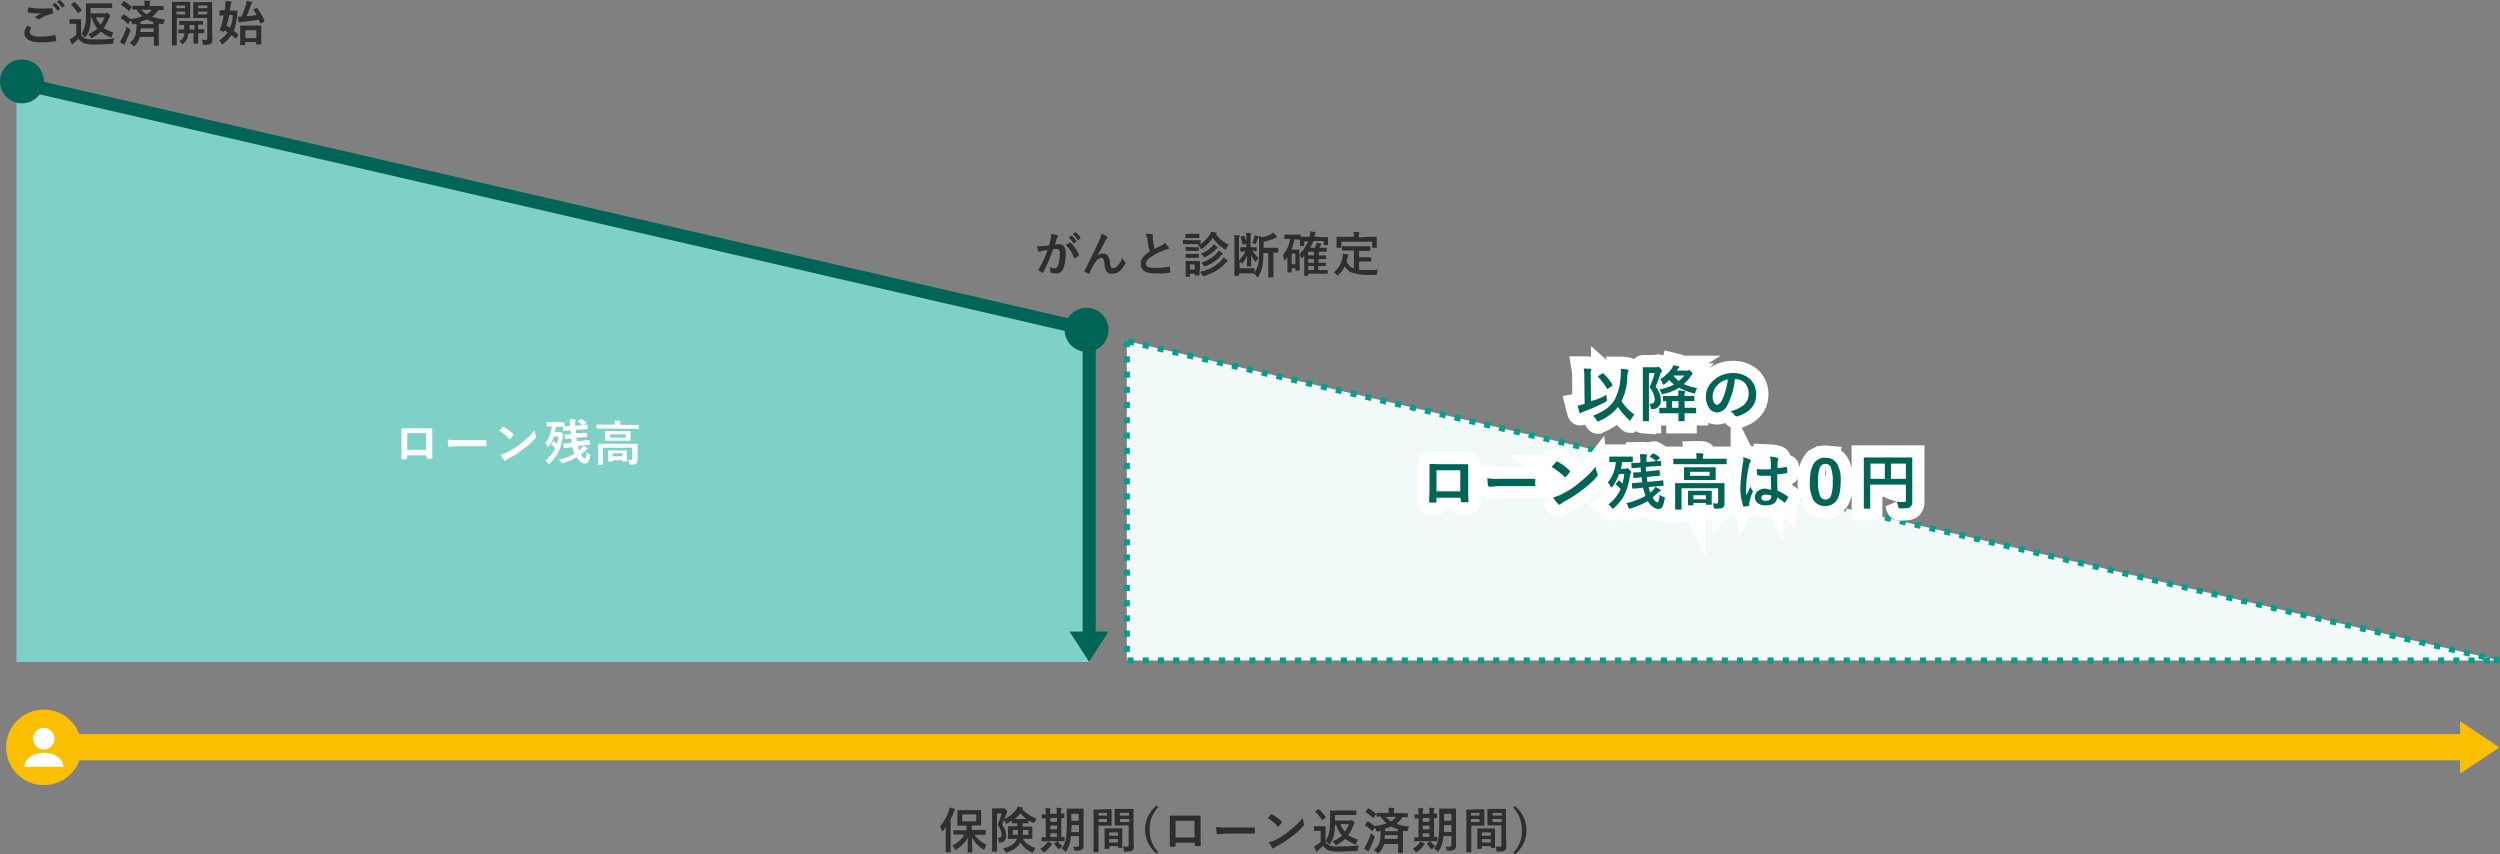 <svg xmlns="http://www.w3.org/2000/svg" width="820.227" height="280.3" viewBox="0 0 820.227 280.3">
  <rect x="0" y="0" width="820.227" height="280.3" fill="#808080" stroke="none"/>
  <g id="img_tab02_01" transform="translate(0 -0.1)">
    <path id="パス_1577" d="M369.7,112V216.8H820Z" fill="#f2faf9" stroke="#00a08e" stroke-width="2" stroke-dasharray="2 3"/>
    <path id="パス_1843_1_" d="M522.6,136.5a20.152,20.152,0,0,0,4.6-2.4,11.167,11.167,0,0,0,2.5-2.8,17.392,17.392,0,0,0,2-7.4c0-.5.1-1,.1-1.4a6.6,6.6,0,0,0-.1-1.4,9.079,9.079,0,0,1,2.3.3.265.265,0,0,1,.3.3c0,.2-.1.3-.2.5a11.022,11.022,0,0,0-.2,1.8,18.608,18.608,0,0,1-1.9,7.7,15.972,15.972,0,0,0,4.2,4.4,15.252,15.252,0,0,0-1.1,1.6.692.692,0,0,1-.3.4c-.1,0-.2-.1-.4-.3a29.447,29.447,0,0,1-3.6-4.2,10.7,10.7,0,0,1-2.6,2.6,17.523,17.523,0,0,1-3.5,2c-.2.1-.3.1-.5.2-.1,0-.2-.2-.4-.5A5.79,5.79,0,0,0,522.6,136.5Zm4.5-6.9v.6a2.769,2.769,0,0,0,.1.9v.4c0,.1,0,.2-.1.2-.1.1-.3.2-.4.3a59.706,59.706,0,0,1-7.3,3.2l-.6.3c-.1.1-.2.2-.3.2s-.2-.1-.3-.3c-.2-.7-.4-1.4-.6-2.2a13.325,13.325,0,0,0,1.9-.5l.4-.1-.1-8.6a15.136,15.136,0,0,0-.2-3c.7,0,1.5.1,2.2.1.2,0,.3.1.3.2s-.1.3-.1.4a3.329,3.329,0,0,0-.1,1.4v.8l.1,7.8a18.932,18.932,0,0,0,5.1-2.1Zm-1.1-7a15.231,15.231,0,0,1,3,3.7.349.349,0,0,1,.1.2c0,.1-.1.1-.2.2l-1.3.9a.31.31,0,0,1-.2.1c-.1,0-.1-.1-.2-.2a25.666,25.666,0,0,0-2.8-3.7c-.1,0-.1-.1-.1-.2s.1-.1.2-.2l1.2-.8c.1,0,.1-.1.3,0Zm15.1,10h.2c1.1,0,1.6-.5,1.6-1.4a6.579,6.579,0,0,0-1.7-4,37.532,37.532,0,0,0,1.7-4.7H541v15.8h-1.8a.215.215,0,0,1-.2-.2V120.8c0-.2.1-.2.2-.2h4.1a.6.6,0,0,0,.4-.1c.1,0,.2-.1.3-.1.2,0,.4.2.8.6a2.177,2.177,0,0,1,.5.8c0,.1-.1.3-.2.3a2.01,2.01,0,0,0-.4.8,32.523,32.523,0,0,1-1.5,4,9.388,9.388,0,0,1,1.4,2.6,6.447,6.447,0,0,1,.3,2,2.639,2.639,0,0,1-2.3,2.8H542c-.2,0-.3,0-.3-.1,0-.2-.1-.3-.1-.5A2.22,2.22,0,0,0,541.1,132.6Zm9.5-4.4a19.093,19.093,0,0,1,2,.2c.2,0,.3.1.3.2s-.1.2-.1.3a2.079,2.079,0,0,0-.1,1.1h3c.2,0,.2.1.2.2v1.5h-3.2v2.2h3.6a.215.215,0,0,1,.2.2v1.6h-3.8v2.6h-2v-2.6h-6.3v-1.8h2.3v-2.2h-1.1v-1.5a.215.215,0,0,1,.2-.2h4.8A10.808,10.808,0,0,0,550.6,128.2Zm-2,5.7h2.1v-2.2h-2.1Zm-3.9-9.4a12.725,12.725,0,0,0,3.8-3.5,3.7,3.7,0,0,0,.5-1.1c.4.1.9.2,1.7.4.2.1.3.1.3.2s-.1.2-.2.3a1,1,0,0,0-.4.5l-.3.4h3.4a.6.6,0,0,0,.4-.1l.2-.1c.2,0,.4.2.7.5a1.088,1.088,0,0,1,.5.7.519.519,0,0,1-.2.4,1.024,1.024,0,0,0-.5.6,12.557,12.557,0,0,1-2.2,2.4,17.111,17.111,0,0,0,4.4,1.3,6.115,6.115,0,0,0-.5,1.2c0,.2-.1.3-.2.5,0,.1-.1.1-.2.1a.6.6,0,0,1-.4-.1,18.344,18.344,0,0,1-4.6-1.8,14.585,14.585,0,0,1-5,2c-.1,0-.3.1-.4.1s-.2-.1-.3-.1c-.1-.1-.1-.3-.2-.4a3.329,3.329,0,0,0-.6-1,19.356,19.356,0,0,0,4.8-1.6c-.5-.5-1.1-1-1.5-1.5-.5.4-.9.8-1.4,1.2a2.185,2.185,0,0,1-.5.3c-.1,0-.2-.1-.4-.4A2.575,2.575,0,0,0,544.7,124.5Zm8-1.2H549a7.69,7.69,0,0,0,1.8,1.8c.7-.6,1.3-1.2,1.9-1.8Zm16.5,1.2a23.666,23.666,0,0,1-2.5,8.6,3.849,3.849,0,0,1-3.4,2.3,3.11,3.11,0,0,1-2.6-1.5,6.528,6.528,0,0,1-1-3.6,6.822,6.822,0,0,1,2.3-5.2,9.231,9.231,0,0,1,6.5-2.6,8.055,8.055,0,0,1,5.9,2.2,6.918,6.918,0,0,1,1.8,4.7c0,3.6-2.1,6-6.2,7.3h-.3a.723.723,0,0,1-.6-.4,4.357,4.357,0,0,0-1.4-1.3,9.809,9.809,0,0,0,4.5-2.1,4.843,4.843,0,0,0,1.5-3.9,4.762,4.762,0,0,0-1.4-3.4,4.331,4.331,0,0,0-3.1-1.1Zm-2.3.1a6.273,6.273,0,0,0-3.4,1.8,5.685,5.685,0,0,0-1.6,3.7,4.193,4.193,0,0,0,.5,2.2c.3.4.5.6.9.6q.75,0,1.5-1.2a14.04,14.04,0,0,0,1.3-3.4,22.1,22.1,0,0,0,.8-3.7Zm-87.8,38.8h-7.8v1.2c0,.2,0,.3-.1.3a.367.367,0,0,1-.3.1h-1.6c-.3,0-.4-.1-.4-.2h0c0-2.1.1-3.4.1-4v-8.2c0-.2.1-.3.2-.3.7,0,1.9.1,3.6.1h8.6a.265.265,0,0,1,.3.3v8.1c0,.7,0,2,.1,3.8,0,.2-.1.3-.4.3h-1.8c-.1,0-.2,0-.2-.1v-.3Zm0-2.1v-6.9h-7.8v6.9ZM488,157a20.667,20.667,0,0,0,4.3.2h11.1a.265.265,0,0,1,.3.3v1.8a.265.265,0,0,1-.3.3H491.6l-2.9.2a.664.664,0,0,1-.5-.4A19.423,19.423,0,0,1,488,157Zm21.1-3.7c.3-.4.8-.9,1.4-1.6.1-.1.2-.2.3-.2a.367.367,0,0,1,.3.1,17.78,17.78,0,0,1,3.8,2.8c.1.1.2.2.2.3s-.1.2-.1.3a9.831,9.831,0,0,1-1.2,1.5l-.2.2c-.1,0-.2-.1-.3-.2A25.892,25.892,0,0,0,509.1,153.3Zm.5,10a14.764,14.764,0,0,0,2.7-1c1.3-.7,2.4-1.3,3.2-1.8a27.734,27.734,0,0,0,2.5-1.9c1.1-.9,2.2-1.8,3.2-2.8a28.484,28.484,0,0,0,2.3-2.6,8.648,8.648,0,0,0,.6,2.3c.1.1.1.2.1.4s-.2.4-.3.6a26.082,26.082,0,0,1-4.6,4.2,38.5,38.5,0,0,1-6,3.9,14.626,14.626,0,0,0-1.3.9.52.52,0,0,1-.4.2c-.1,0-.3-.1-.3-.2a19.057,19.057,0,0,1-1.7-2.2Zm23.9,1.9a24.759,24.759,0,0,0,6.4-2.4,1.422,1.422,0,0,1-.2-.6,8.3,8.3,0,0,1-.6-2.1l-.8.1c-.7.1-1.4.1-1.9.2h-.7c-.1,0-.1-.1-.2-.2l-.1-1.4v-.1c0-.1.1-.1.2-.1.3,0,1.1-.1,2.6-.2l.6-.1c-.1-.4-.1-.9-.2-1.6h-.1c-.7.1-1.3.1-1.8.2H536c-.1,0-.1-.1-.1-.2l-.1-1.3v-.1c0-.1.1-.1.2-.2.3,0,1.1,0,2.4-.1a8.638,8.638,0,0,1-.1-1.5h-.2c-1.1.1-1.9.2-2.5.2h-.1a.215.215,0,0,1-.2-.2l-.1-1.3v-.1c0-.1.1-.1.2-.1h.4c.6,0,1.4-.1,2.2-.1h.2v-.3a21.045,21.045,0,0,0-.2-2.5,14.767,14.767,0,0,1,2.1.1c.2,0,.3.1.3.2v.2a.349.349,0,0,1-.1.2,4.87,4.87,0,0,0-.1,1.2v.7l2.2-.2.9-.1a5.936,5.936,0,0,0-1.8-1.3c-.1-.1-.2-.1-.2-.2s0-.1.1-.2l.8-.7a.367.367,0,0,1,.3-.1h.1a6.405,6.405,0,0,1,1.9,1.3c.1.1.1.1.1.2s-.1.1-.2.2l-1,.8,1.3-.1h.1c.1,0,.1.1.1.2l.1,1.3v.2h-.6c-.7,0-1.4.1-2.2.1l-2.2.2a9.236,9.236,0,0,0,.1,1.5l1.8-.2c.7-.1,1.3-.1,1.8-.2h.7c.1,0,.1.1.1.2l.1,1.3v.1a.215.215,0,0,1-.2.2c-.2,0-1,.1-2.4.2l-1.7.2c.1.7.1,1.2.2,1.6l2.4-.2c.7-.1,1.4-.1,1.9-.2l.5-.1h.3c.1,0,.1.1.1.2l.1,1.3v.1a.215.215,0,0,1-.2.2c-.1,0-1,.1-2.6.2l-2.1.2c.1.5.3,1,.4,1.5,0,.1.1.2.1.3a9.953,9.953,0,0,0,1.1-1,2.361,2.361,0,0,0,.6-.9c.5.3,1.1.6,1.6.9.1.1.2.2.2.3a.215.215,0,0,1-.2.2,3.039,3.039,0,0,0-.7.5c-.6.6-1.2,1.1-1.8,1.6.6,1.1,1.2,1.6,1.6,1.6.3,0,.6-.8.7-2.5a3.293,3.293,0,0,0,1.3.7c.3.1.4.2.4.4a.9.9,0,0,1-.1.5,7.282,7.282,0,0,1-.7,2.4,1.387,1.387,0,0,1-1.2.7c-1.3,0-2.5-.9-3.6-2.6a26.96,26.96,0,0,1-5.5,2.4,4.329,4.329,0,0,1-.5.1c-.1,0-.3-.2-.4-.5a1.857,1.857,0,0,0-.7-1.3Zm2-15.3h.2v1.8h-3.5a14.34,14.34,0,0,1-.4,2.2h1.4a.6.6,0,0,0,.4-.1.367.367,0,0,1,.3-.1,1.791,1.791,0,0,1,.7.5c.4.4.6.6.6.8a.519.519,0,0,1-.2.4,1.422,1.422,0,0,0-.2.6,21.734,21.734,0,0,1-1.9,6.6,16.092,16.092,0,0,1-3.3,4.1,2.185,2.185,0,0,1-.5.3c-.1,0-.2-.1-.4-.4a4.74,4.74,0,0,0-1-1,13.068,13.068,0,0,0,4-5,9.267,9.267,0,0,0-1.4-1.4l-.2-.2a.349.349,0,0,1,.1-.2l.7-.9c.1-.1.1-.2.2-.2s.1,0,.2.1a9.014,9.014,0,0,1,1,.9,15.468,15.468,0,0,0,.6-3.1h-1.7a15.9,15.9,0,0,1-2.1,4.1c-.2.2-.3.3-.4.3s-.2-.1-.3-.3a3.805,3.805,0,0,0-.9-1.3,11.2,11.2,0,0,0,2.6-6.7H528v-1.8h7.5Zm26.4,15.3a6.637,6.637,0,0,0,1.3.1c.3,0,.5-.2.5-.6v-4.4h-12v7h-2.1v-8.7h16.2v6.6a1.553,1.553,0,0,1-.5,1.4,1.136,1.136,0,0,1-.8.3,7.568,7.568,0,0,1-1.5.1c-.3,0-.5,0-.6-.1-.1-.2-.1-.3-.2-.5A2.664,2.664,0,0,0,561.9,165.2Zm-1.8-11.8h2.8v4.2H552.5v-4.2h7.6Zm.8,2.8v-1.3h-6.4v1.3Zm-9.2-3.8H549v-1.8h7.6v-.1a9.7,9.7,0,0,0-.1-1.7,14.767,14.767,0,0,1,2.1.1c.2,0,.3.1.3.2a1.577,1.577,0,0,1-.1.4,3.084,3.084,0,0,0-.1,1v.1h7.8v1.8H551.7Zm3.7,13.5h-1.6v-4.8h7.8v4.4c0,.1,0,.2-.1.2h-1.8v-.6h-4.1v.7a.31.31,0,0,1-.2.1Zm.2-3.3v1.3h4.1v-1.3Zm25.5-1.8c0-.642-.034-1.421-.072-2.672-.011-.35-.028-1.1-.028-1.928h-2.2a10.889,10.889,0,0,1-1.9-.1c-.2,0-.3-.1-.4-.3a10.871,10.871,0,0,1-.1-1.8,24.367,24.367,0,0,0,2.7.1,12.1,12.1,0,0,0,1.9-.1v-2.1a6.929,6.929,0,0,0-.3-2,10.04,10.04,0,0,1,2.4.4c.2.1.4.2.4.3s-.1.2-.1.3c-.1.2-.1.5-.2.7v2.1c.9-.1,1.8-.2,2.8-.4h.1c.1,0,.2.1.2.3a6.6,6.6,0,0,1,.1,1.4c0,.1-.1.3-.2.3h0a15.458,15.458,0,0,1-3.1.4c0,2,0,3.8.1,5.4a13.5,13.5,0,0,1,3.3,1.9c.1.1.2.1.2.2s0,.1-.1.2c-.3.5-.6,1.1-.9,1.5,0,.1-.1.1-.2.1s-.1,0-.2-.1a17.685,17.685,0,0,0-2.2-1.6c-.2,1.7-1.4,2.6-3.7,2.6a4.019,4.019,0,0,1-2.8-.8,2.569,2.569,0,0,1-.1-3.7,1.38,1.38,0,0,1,.4-.3,3.986,3.986,0,0,1,2.4-.7c.7.2,1.3.3,1.8.4Zm0,1.9a5.079,5.079,0,0,0-1.7-.3c-1,0-1.5.3-1.5,1s.5,1,1.6,1a1.594,1.594,0,0,0,1.2-.4.975.975,0,0,0,.4-.9c.1-.2.1-.3,0-.4Zm-9.3-12.6a20.154,20.154,0,0,1,2.3.7c.2.1.3.2.3.4s-.1.3-.1.4a3.583,3.583,0,0,0-.4,1.1,35.652,35.652,0,0,0-1,7.3,18.582,18.582,0,0,0,.1,2.6c.1-.2.3-.7.7-1.5a8.1,8.1,0,0,1,.6-1.3,8.268,8.268,0,0,0,.7,1.3.5.5,0,0,1,0,.6,11.76,11.76,0,0,0-1,3,2.055,2.055,0,0,0,0,1.1h0a.215.215,0,0,1-.2.2,4.013,4.013,0,0,1-1.5.3h-.2c-.1,0-.2-.1-.2-.3a18.055,18.055,0,0,1-.9-6.1,65.305,65.305,0,0,1,.8-7.6,11.022,11.022,0,0,0,.2-1.8C571.9,150.5,571.9,150.3,571.8,150.1Zm27.1.2a4.166,4.166,0,0,1,3.9,2.1,10.6,10.6,0,0,1,1.1,5.8c0,2.9-.5,5.1-1.5,6.3a4.224,4.224,0,0,1-3.6,1.6,4.166,4.166,0,0,1-3.9-2.1,11.582,11.582,0,0,1-1.1-5.8q0-4.35,1.5-6.3a4.111,4.111,0,0,1,3.6-1.6Zm0,2a1.95,1.95,0,0,0-1.9,1.4,12.96,12.96,0,0,0-.5,4.4,11.225,11.225,0,0,0,.7,4.8,1.848,1.848,0,0,0,1.7,1.1,1.927,1.927,0,0,0,1.9-1.5,12.96,12.96,0,0,0,.5-4.4,11.45,11.45,0,0,0-.7-4.8A1.76,1.76,0,0,0,598.9,152.3Zm23.4,12.4a16.949,16.949,0,0,0,2.3.1c.2,0,.5,0,.6-.2a.44.44,0,0,0,.1-.5v-5H613.6V167h-2.1V150.2h15.9v14.5a2.239,2.239,0,0,1-.6,1.7,2.1,2.1,0,0,1-1.1.4,14.768,14.768,0,0,1-2.1.1c-.3,0-.5,0-.6-.1-.1-.2-.2-.3-.2-.5A9.826,9.826,0,0,0,622.3,164.7Zm3-12.5h-4.9v5h4.9Zm-11.6,5h4.7v-5h-4.7Z" fill="none" stroke="#fff" stroke-miterlimit="10" stroke-width="8"/>
    <path id="パス_1576" d="M5.4,27.7V217.3H357.3V110.4Z" fill="#7fd0c7"/>
    <path id="パス_1835" d="M139.8,149.5h-6.2v.9a.367.367,0,0,1-.1.3c-.1,0-.2.1-.3.1H132c-.2,0-.3-.1-.3-.2h0v-9.8c0-.2.1-.2.2-.2h9.7a.215.215,0,0,1,.2.2v6.5c0,.6,0,1.6.1,3a.265.265,0,0,1-.3.3H140v-.2Zm0-1.8v-5.5h-6.2v5.5Zm7.1-3.4a19.979,19.979,0,0,0,3.5.2h9a.215.215,0,0,1,.2.2v1.6c0,.2-.1.2-.2.2h-9.5l-2.4.2c-.2,0-.4-.1-.4-.3A16.462,16.462,0,0,1,146.9,144.3Zm16.9-2.9c.3-.3.6-.7,1.1-1.2.1-.1.1-.1.2-.1s.1,0,.2.1a16.577,16.577,0,0,1,3.1,2.3c.1.1.1.1.1.2s0,.1-.1.2a6.342,6.342,0,0,1-1,1.2.31.31,0,0,1-.2.1.349.349,0,0,1-.2-.1A11.8,11.8,0,0,0,163.8,141.4Zm.4,7.9a19.451,19.451,0,0,0,2.2-.8A19.978,19.978,0,0,0,169,147a20.774,20.774,0,0,0,2-1.5c.9-.7,1.7-1.5,2.6-2.2a16.8,16.8,0,0,0,1.8-2.1,12.86,12.86,0,0,0,.4,1.9c0,.1.1.2.1.3a.55.55,0,0,1-.3.5,19.936,19.936,0,0,1-3.7,3.4,30.257,30.257,0,0,1-4.8,3.1c-.4.2-.7.5-1.1.7-.1.1-.2.1-.3.2-.1,0-.2-.1-.3-.2a14.036,14.036,0,0,1-1.2-1.8Zm19.2,1.6a18.44,18.44,0,0,0,5.1-1.9c-.1-.2-.1-.3-.2-.5a10.928,10.928,0,0,1-.5-1.7l-.7.1c-.6.1-1.1.1-1.5.2H185c-.1,0-.1-.1-.1-.2l-.1-1.1v-.1c0-.1.1-.1.2-.1.2,0,.9-.1,2.1-.2l.5-.1a10.506,10.506,0,0,0-.2-1.3h-.1c-.6,0-1,.1-1.4.1h-.5c-.1,0-.1-.1-.1-.2l-.1-1.1v-.1c0-.1.1-.1.2-.1a17.67,17.67,0,0,0,1.9-.1c0-.5-.1-.9-.1-1.2H187c-.8.1-1.5.1-2,.2h-.1c-.1,0-.1-.1-.1-.2l-.1-1.1v-.1c0-.1.1-.1.2-.1h.3c.5,0,1.1-.1,1.7-.1h.1v-.3c0-.7-.1-1.4-.1-2a9.7,9.7,0,0,1,1.7.1c.2,0,.3.1.3.2v.2a.1.1,0,0,1-.1.1,3.083,3.083,0,0,0-.1,1v.6l1.7-.1.7-.1a7.551,7.551,0,0,0-1.4-1.1l-.1-.1a.31.31,0,0,1,.1-.2l.7-.5c.1-.1.1-.1.2-.1h.1a8.636,8.636,0,0,1,1.6,1,.1.1,0,0,1,.1.1.31.31,0,0,1-.1.2l-.8.6,1-.1h.1c.1,0,.1.1.1.2l.1,1.1v.2h-.5c-.5,0-1.1.1-1.7.1l-1.7.1a5.739,5.739,0,0,0,.1,1.2l1.5-.1a8.636,8.636,0,0,1,1.5-.1h.5c.1,0,.1.1.1.2l.1,1v.1c0,.1-.1.1-.2.1-.2,0-.8,0-2,.1l-1.4.1a7.074,7.074,0,0,0,.2,1.2l1.9-.2c.6-.1,1.1-.1,1.6-.2h.6c.1,0,.1.1.1.2l.1,1.1v.1c0,.1-.1.1-.2.1s-.8.1-2.1.2l-1.7.2.3,1.2c0,.1,0,.2.1.2a6.469,6.469,0,0,0,.9-.8,3.039,3.039,0,0,0,.5-.7,4.728,4.728,0,0,1,1.2.7c.1,0,.2.2.2.3s-.1.1-.2.2a1,1,0,0,0-.5.4,9.337,9.337,0,0,1-1.5,1.3c.5.9.9,1.3,1.3,1.3.3,0,.5-.7.5-2a2.664,2.664,0,0,0,1,.6q.3.15.3.3a.6.6,0,0,1-.1.4,6.033,6.033,0,0,1-.6,1.9,1.193,1.193,0,0,1-.9.5c-1.1,0-2-.7-2.9-2.1a18.892,18.892,0,0,1-4.4,1.9c-.1,0-.2.1-.4.1-.1,0-.2-.1-.3-.4C183.8,151.4,183.6,151.1,183.4,150.9Zm1.6-12.2h.2v1.4h-2.8l-.3,1.8h1.1a.367.367,0,0,0,.3-.1c.1,0,.1-.1.2-.1s.3.1.6.4.5.5.5.6-.1.2-.1.3a.9.9,0,0,0-.1.5,14.743,14.743,0,0,1-1.6,5.3,16.436,16.436,0,0,1-2.6,3.3.52.52,0,0,1-.4.2q-.15,0-.3-.3a3.043,3.043,0,0,0-.8-.8,9.665,9.665,0,0,0,3.2-4,5.731,5.731,0,0,0-1.1-1.1c-.1-.1-.1-.1-.1-.2s0-.1.1-.2l.5-.7c.1-.1.1-.1.2-.1s.1,0,.2.1a3.043,3.043,0,0,1,.8.8,18.427,18.427,0,0,0,.5-2.5h-1.4a10.857,10.857,0,0,1-1.7,3.2c-.1.2-.2.2-.3.2s-.1-.1-.2-.2a4.129,4.129,0,0,0-.7-1.1A9.5,9.5,0,0,0,181,140h-1.7v-1.4h4Zm21,12.2c.4,0,.8.1,1,.1.3,0,.4-.2.4-.5V147h-9.6v5.6h-1.6v-6.9h13v5.2a1.922,1.922,0,0,1-.4,1.2l-.6.3a4.868,4.868,0,0,1-1.2.1c-.3,0-.4,0-.5-.1a.6.6,0,0,1-.1-.4A3.582,3.582,0,0,0,206,150.9Zm-1.4-9.4h2.3v3.2h-8.4v-3.2h6.1Zm.7,2.2v-1.1h-5.2v1.1Zm-7.4-3h-2.2v-1.3h6a5.7,5.7,0,0,0-.1-1.3,10.283,10.283,0,0,1,1.7.1c.2,0,.3.1.3.2a.774.774,0,0,1-.1.3,2.2,2.2,0,0,0-.1.8h6.2v1.3h-2.1l-9.6-.1Zm2.9,10.8h-1.3v-3.6h6.2v3.6h-1.5v-.4H201v.5C200.9,151.5,200.9,151.5,200.8,151.5Zm.2-2.7v1h3.2v-1Z" fill="#fff"/>
    <path id="パス_1836" d="M5.4,29.3l1-4.2,351.4,81.1-1,4.2Z" fill="#006456"/>
    <path id="パス_1837" d="M355.2,108.3h4.3v99.2h-4.3Z" fill="#006456"/>
    <path id="パス_1838" d="M7.2,19.6A7.2,7.2,0,1,1,0,26.8,7.17,7.17,0,0,1,7.2,19.6Z" fill="#006456"/>
    <path id="パス_1839" d="M356.5,101.1a7.2,7.2,0,1,1-7.2,7.2A7.17,7.17,0,0,1,356.5,101.1Z" fill="#006456"/>
    <path id="パス_1840" d="M357.3,217.2l-6.4-9.9h12.8Z" fill="#006456"/>
    <path id="パス_1841" d="M8.9,8.5l1.2.6c.1,0,.1.1.1.2v.1a1.922,1.922,0,0,0-.4,1.2c0,.5.3.9,1,1.2a6.72,6.72,0,0,0,2.8.3,20.236,20.236,0,0,0,4.3-.5H18a.215.215,0,0,1,.2.2c.1.5.2,1,.3,1.6h0c0,.1-.1.2-.3.2a24.181,24.181,0,0,1-4.7.4C9.8,14,8,12.9,8,10.8A5.048,5.048,0,0,1,8.9,8.5Zm.3-6a22.823,22.823,0,0,0,4.5.4c1,0,2.1,0,3.3-.1h0a.215.215,0,0,1,.2.2h0a6.15,6.15,0,0,1,.1,1.4.265.265,0,0,1-.3.3,9.5,9.5,0,0,0-3.9,1.6.6.6,0,0,1-.4.1.367.367,0,0,1-.3-.1,3.7,3.7,0,0,0-1.1-.5c.9-.6,1.6-1,2.1-1.3a4.819,4.819,0,0,1-1.2,0,13.576,13.576,0,0,1-2.9-.3c-.1,0-.2-.2-.2-.3a13.8,13.8,0,0,0,.1-1.4Zm8-.8.8-.6h.1c.1,0,.1,0,.1.1a7.965,7.965,0,0,1,1.5,1.7V3c0,.1,0,.1-.1.1l-.7.5h-.1a.1.1,0,0,1-.1-.1,6.261,6.261,0,0,0-1.5-1.8Zm1.5-1,.8-.6h.1c.1,0,.1,0,.1.1a7.518,7.518,0,0,1,1.5,1.6v.1c0,.1,0,.1-.1.2l-.6.5h-.1c-.1,0-.1,0-.1-.1A9.345,9.345,0,0,0,18.7.7ZM37.3,10.8a2.725,2.725,0,0,0-.6,1.2c-.1.3-.2.4-.3.4s-.2-.1-.3-.1a14.917,14.917,0,0,1-3-1.8,13.089,13.089,0,0,1-2.7,1.9c-.1.1-.2.1-.4.2-.1,0-.2-.1-.3-.4a6.47,6.47,0,0,0-.8-.9A11.97,11.97,0,0,0,32,9.5a9.6,9.6,0,0,1-1.9-3.6h-.3a22.856,22.856,0,0,1-.2,2.5,8.373,8.373,0,0,1-1.4,3.7q-.15.3-.3.3t-.3-.3a3.819,3.819,0,0,0-.9-.9A8.3,8.3,0,0,0,28,7.8a25.487,25.487,0,0,0,.2-3.9V1.2h8.6V2.7H29.7V4.5h4.8a.367.367,0,0,0,.3-.1c.1,0,.1-.1.2-.1a1.259,1.259,0,0,1,.7.4c.3.3.4.5.4.6s-.1.2-.1.3l-.3.6A13.449,13.449,0,0,1,34,9.3,16.078,16.078,0,0,0,37.3,10.8Zm-3-5H31.5A6.08,6.08,0,0,0,33,8.2,9.206,9.206,0,0,0,34.3,5.8Zm3.3,6.9a2.843,2.843,0,0,0-.4,1.2,2.034,2.034,0,0,1-.1.5.6.6,0,0,1-.4.1c-1.9.1-3.8.2-5.6.2a9.226,9.226,0,0,1-3.7-.5,3.638,3.638,0,0,1-1.6-1.4,20.023,20.023,0,0,1-1.6,1.4l-.3.3a.2.2,0,0,1-.4,0c-.2-.5-.5-1-.7-1.5a4.053,4.053,0,0,0,.9-.5,6.42,6.42,0,0,0,1.3-1V7.9H22.8V6.4h3.8v5a2.367,2.367,0,0,0,1.3,1.3,7.687,7.687,0,0,0,3,.3,37.6,37.6,0,0,0,6.7-.3ZM24.5.8a13.562,13.562,0,0,1,2.2,2.5l.1.1a.31.31,0,0,1-.1.2l-.9.7c-.1,0-.1.1-.2.1a.1.1,0,0,1-.1-.1,17.085,17.085,0,0,0-2.1-2.6l-.1-.1a.31.31,0,0,1,.1-.2l.9-.6c.1-.1.1-.1.2,0ZM40.3,4.6a18.824,18.824,0,0,1,2.3,1.6l.1.1h0a14.328,14.328,0,0,0,4.1-.9,7.033,7.033,0,0,1-2-2.2H43.4V2h4V1.8A7.569,7.569,0,0,0,47.3.3c.6,0,1.2.1,1.7.1.2,0,.3.1.3.2s-.1.2-.1.3a2.769,2.769,0,0,0-.1.9v.3h4.4a.215.215,0,0,1,.2.2V3.4H51.9a8.331,8.331,0,0,1-2,2.2,20.538,20.538,0,0,0,4.3.9,3.7,3.7,0,0,0-.5,1.1c0,.1-.1.2-.1.3s-.1.1-.2.1h-.3a8.376,8.376,0,0,1-1-.2v7.3H50.5V12.2H45.9A6.056,6.056,0,0,1,44.3,15c-.2.2-.3.2-.4.2s-.2-.1-.4-.3a3.591,3.591,0,0,0-1-.7,4.749,4.749,0,0,0,2-2.8,19.827,19.827,0,0,0,.3-3.5,5.073,5.073,0,0,0-.9.2h-.3c-.1,0-.1,0-.2-.1a.367.367,0,0,1-.1-.3,3.552,3.552,0,0,0-.4-.9l-.8,1.1a.1.1,0,1,1-.2,0,12.387,12.387,0,0,0-2.2-1.8.1.1,0,0,1-.1-.1c0-.1.1-.1.1-.2l.7-.9c.1-.1.1-.1.2-.1C40.2,4.6,40.2,4.6,40.3,4.6Zm5.7,6h4.4V9.4H46.2A7.384,7.384,0,0,0,46,10.6Zm.1-3.4V8h4.2V7.3a19.452,19.452,0,0,1-2.2-.8A11.764,11.764,0,0,1,46.1,7.2Zm3.7-3.9H46.4a7.965,7.965,0,0,0,1.7,1.5A4.978,4.978,0,0,0,49.8,3.3ZM39.3,13.8a5.67,5.67,0,0,0,.8-1.3,23.877,23.877,0,0,0,1.5-3.7c.3.3.6.5.9.8.2.2.3.3.3.4a.756.756,0,0,1-.1.4c-.6,1.5-1.1,2.7-1.5,3.5a1.421,1.421,0,0,0-.2.6.215.215,0,0,1-.2.2.367.367,0,0,1-.3-.1A8.341,8.341,0,0,1,39.3,13.8ZM40.9.6a11.784,11.784,0,0,1,2.2,1.7.1.1,0,0,1,.1.1c0,.1,0,.1-.1.2l-.7,1c-.1.1-.1.1-.2.1a.1.1,0,0,1-.1-.1,10.179,10.179,0,0,0-2.3-1.8.1.1,0,0,1-.1-.1c0-.1.1-.1.1-.2l.7-.9c.1-.1.1-.1.2-.1A.31.31,0,0,0,40.9.6ZM66.2,13.1a4.869,4.869,0,0,0,1.2.1.749.749,0,0,0,.5-.1.749.749,0,0,0,.1-.5V6H63.4V.8h6.2V10l.1,2.9a3.751,3.751,0,0,1-.1,1,1,1,0,0,1-.4.5,1.135,1.135,0,0,1-.8.3,5.7,5.7,0,0,1-1.3.1c-.3,0-.4,0-.5-.1a.6.6,0,0,1-.1-.4A2.662,2.662,0,0,0,66.2,13.1ZM68,4.8V3.9H65v.9Zm0-2.9H65v.9h3ZM60.6.7h1.6a.215.215,0,0,1,.2.2V5.8a.215.215,0,0,1-.2.2H58v9H56.4V.7h4.2Zm.1,4.1V3.9H57.9v.9Zm0-2.9H57.9v.9h2.8ZM58.8,13.7a3.513,3.513,0,0,0,1.7-2.4V11h-2V9.8h1.9V8.3H58.8V7h7.8V8.2H65V9.7h2V11H65v3.4H63.5V11H61.8c0,.3-.1.5-.1.7a4.87,4.87,0,0,1-1.5,2.7c-.2.2-.3.2-.3.2-.1,0-.2-.1-.4-.3C59.5,14.1,59.2,13.9,58.8,13.7Zm3.4-3.9h1.6V8.3H62.3A6.622,6.622,0,0,0,62.2,9.8ZM74.2.4a8.752,8.752,0,0,1,1.6.2c.2,0,.2.1.2.2s-.1.2-.1.3a1.854,1.854,0,0,0-.2.7q-.15,1.05-.3,1.8h2.3a.215.215,0,0,1,.2.2A4.869,4.869,0,0,0,77.8,5a18.564,18.564,0,0,1-1.1,5.2,12.986,12.986,0,0,1,1.4,1.2.1.1,0,0,1,.1.1c0,.1,0,.1-.1.2l-.6.9c-.1.1-.1.2-.2.2a.1.1,0,0,1-.1-.1,9.477,9.477,0,0,0-1.3-1.1,11.558,11.558,0,0,1-2.6,2.8.52.52,0,0,1-.4.2c-.1,0-.2-.1-.3-.4a2.7,2.7,0,0,0-.7-.8,10.256,10.256,0,0,0,2.8-2.7,8.794,8.794,0,0,0-1-.6l-.1.2a.215.215,0,0,1-.2.2h-.2l-.9-.3a.349.349,0,0,1-.2-.1V9.9a25.16,25.16,0,0,0,1.3-4.7H72.2A.215.215,0,0,1,72,5V3.7a.215.215,0,0,1,.2-.2h1.5a11.136,11.136,0,0,0,.2-1.7c0-.4.1-.8.1-1.2C74.2.6,74.2.5,74.2.4ZM76.4,5H75.2a19.953,19.953,0,0,1-.9,3.5,5.354,5.354,0,0,1,1.2.7A14.278,14.278,0,0,0,76.4,5Zm4.1,9.7a.215.215,0,0,1-.2.2H79a.215.215,0,0,1-.2-.2V8.5h6.9v6.2H84.2a.215.215,0,0,1-.2-.2v-.6H80.4v.8ZM84.1,10H80.5v2.6h3.6Zm.4-7a19.793,19.793,0,0,1,2.3,4v.1l-.2.2-.9.4c-.1,0-.1.1-.2.1s-.1,0-.1-.1a9.744,9.744,0,0,0-.5-1.1c-1.5.2-3.3.5-5.6.7a4.331,4.331,0,0,0-.5.1.367.367,0,0,1-.3.1c-.1,0-.2-.1-.2-.3A11.606,11.606,0,0,1,78,5.6h1.2a32.516,32.516,0,0,0,1.5-4A5.019,5.019,0,0,0,80.9.4c.6.1,1.1.2,1.6.3.2.1.3.1.3.2s-.1.2-.2.3c-.1.2-.3.4-.3.6a38.44,38.44,0,0,1-1.4,3.6A24.827,24.827,0,0,0,84.2,5c-.3-.6-.7-1.1-1-1.7a.1.1,0,0,0-.1-.1.349.349,0,0,1,.2-.1l.9-.4c.1,0,.1,0,.2-.1,0,.3.1.3.1.4Z" fill="#2e2e2e"/>
    <path id="パス_1842" d="M350.6,78l.9-.6h.1c.1,0,.1,0,.1.1a7.965,7.965,0,0,1,1.5,1.7v.1c0,.1,0,.1-.1.1l-.7.5-.1.1c-.1,0-.1,0-.1-.1A7.656,7.656,0,0,0,350.6,78Zm1.4-1.1.8-.6h.1c.1,0,.1,0,.1.1a6.122,6.122,0,0,1,1.5,1.7v.1c0,.1,0,.1-.1.2l-.6.5-.1.1c-.1,0-.1,0-.1-.1a6.154,6.154,0,0,0-1.6-2Zm-7.8,3.7c.2-.6.3-1.2.5-2a11.018,11.018,0,0,0,.2-1.8,13.322,13.322,0,0,1,1.9.5.319.319,0,0,1,.3.3c0,.1,0,.2-.1.2l-.3.6a6.211,6.211,0,0,0-.3,1,4.651,4.651,0,0,1-.3.9c.4,0,.9-.1,1.3-.1,1.5,0,2.3,1,2.3,3.1a14.28,14.28,0,0,1-.3,2.9,8.3,8.3,0,0,1-.6,2.1,2.29,2.29,0,0,1-2.2,1.5,9.853,9.853,0,0,1-1.7-.2c-.2-.1-.3-.2-.3-.4a4.013,4.013,0,0,0-.3-1.5,3.922,3.922,0,0,0,1.8.4,1.072,1.072,0,0,0,.6-.2,2.092,2.092,0,0,0,.4-.6,10.8,10.8,0,0,0,.6-4,2.537,2.537,0,0,0-.2-1.2.908.908,0,0,0-.7-.3,5.7,5.7,0,0,0-1.3.1,49.73,49.73,0,0,1-3.2,7.5c-.1.1-.1.2-.2.2s-.1,0-.2-.1a4.13,4.13,0,0,1-1.1-.7c-.1-.1-.1-.1-.1-.2s0-.1.1-.2a29.911,29.911,0,0,0,2.9-6.3c-.4.1-.9.1-1.6.3a3.178,3.178,0,0,0-.9.3H341c-.2,0-.3-.1-.3-.2a9.829,9.829,0,0,1-.5-1.6,16.233,16.233,0,0,0,2.1-.1,15.411,15.411,0,0,0,1.9-.2Zm5.5-.1a7.6,7.6,0,0,1,1.3-.8h.1c.1,0,.2,0,.2.1a10.537,10.537,0,0,1,2.7,3.9v.1c0,.1,0,.1-.1.2a8.34,8.34,0,0,1-1.2.8h-.2a.215.215,0,0,1-.2-.2A9.308,9.308,0,0,0,349.7,80.5Zm11.7-3.7a7.571,7.571,0,0,1,1.8.9c.1.1.2.2.2.3s-.1.2-.2.3a1.794,1.794,0,0,0-.5.7c-1.3,2.5-2.2,4.2-2.8,5.1h0a2.792,2.792,0,0,1,2-.8,1.889,1.889,0,0,1,1.8,1.1,4.552,4.552,0,0,1,.5,2,2.768,2.768,0,0,0,.3,1.3.822.822,0,0,0,.6.4,1.9,1.9,0,0,0,1.5-.8,6.332,6.332,0,0,0,1.6-2.6,3.806,3.806,0,0,0,.9,1.3c.1.1.2.2.2.3a.367.367,0,0,1-.1.3,9.022,9.022,0,0,1-1.4,2,3.6,3.6,0,0,1-2.9,1.3,2.094,2.094,0,0,1-1.9-.8,4.645,4.645,0,0,1-.6-2.3,4.711,4.711,0,0,0-.4-1.7.822.822,0,0,0-.6-.4,2.624,2.624,0,0,0-2,1.4,15.467,15.467,0,0,0-1.9,3.6c-.1.1-.1.2-.2.2h-.2a4.728,4.728,0,0,1-1.2-.7c-.1,0-.1-.1-.1-.2s0-.2.1-.2c2.2-4.3,3.7-7.5,4.7-9.6a22.5,22.5,0,0,0,.8-2.4Zm14.5,0a14.919,14.919,0,0,1,2.1.2c.2,0,.3.1.3.2l-.1.7a6.612,6.612,0,0,0,.1,1.1c.1.9.3,1.8.5,2.8a6.658,6.658,0,0,1,1.2-.6l1.1-.6a3.126,3.126,0,0,0,1.1-.9l1.2,1.5a.367.367,0,0,1,.1.3.265.265,0,0,1-.3.3,8.8,8.8,0,0,0-1.5.5,19.277,19.277,0,0,0-3.8,1.9c-1.3.8-1.9,1.6-1.9,2.4a1.081,1.081,0,0,0,.7,1.1,5.822,5.822,0,0,0,1.9.3,27,27,0,0,0,4.9-.4h.1a.215.215,0,0,1,.2.2c.1.5.1,1,.2,1.5,0,.2-.1.2-.3.3a25.723,25.723,0,0,1-4.8.2c-3.1,0-4.6-1-4.6-3.1a3.406,3.406,0,0,1,.9-2.4,8.7,8.7,0,0,1,2.1-1.7,18.029,18.029,0,0,1-.8-3.9,13.91,13.91,0,0,0-.6-1.9Zm14.3,2.1h3.7v1.3a11.073,11.073,0,0,0,3-3.1c.2-.3.3-.7.5-1a15.694,15.694,0,0,0,1.6.3c.2.1.2.1.2.2a.215.215,0,0,1-.2.2.1.1,0,0,0-.1.1,10.981,10.981,0,0,0,4.2,3.5,7.461,7.461,0,0,0-.7,1.2c-.1.3-.2.4-.3.4s-.2-.1-.4-.2a12.187,12.187,0,0,1-3.8-3.7,12.61,12.61,0,0,1-3.4,3.5.52.52,0,0,1-.4.2c-.1,0-.2-.1-.3-.4a3.45,3.45,0,0,0-.8-.9l.5-.3h-5.4V78.8h.1Zm3.3,11.4a.215.215,0,0,1-.2.2H392v-.6h-1.6v1H389V85.7h4.5a.215.215,0,0,1,.2.2v2.3ZM392,86.9h-1.6v1.6H392Zm1.7,2.4a14.853,14.853,0,0,0,4.4-1.7,11.333,11.333,0,0,0,2.7-2.2,4.7,4.7,0,0,0,.6-.9l1.2.9c.1.1.2.2.2.3s-.1.1-.2.2a1.205,1.205,0,0,0-.5.5,15.027,15.027,0,0,1-6.9,4.2c-.1,0-.2.1-.4.1-.1,0-.2-.1-.4-.4A6.074,6.074,0,0,0,393.7,89.3Zm.4-3a12.221,12.221,0,0,0,5.3-3.3,4.233,4.233,0,0,0,.5-.7,10.477,10.477,0,0,1,1.1.8c.1.1.2.2.2.3a.215.215,0,0,1-.2.2.781.781,0,0,0-.4.4,13.1,13.1,0,0,1-5,3.4.6.6,0,0,1-.4.1c-.1,0-.2-.1-.4-.4-.1-.3-.4-.5-.7-.8Zm-.1-3a9.127,9.127,0,0,0,3.7-2.4c.2-.2.3-.4.5-.6a4.44,4.44,0,0,1,1.1.8c.1.1.2.2.2.3s-.1.1-.2.2a2.181,2.181,0,0,0-.5.4,11.2,11.2,0,0,1-3.3,2.4.6.6,0,0,1-.4.1c-.1,0-.2-.1-.3-.4l-.8-.8Zm-3.4-6.5h2.9v1.4h-4.6V76.9h.1Zm0,4.4h2.7v1.2H389V81.1h.1Zm0,2.2h2.7v1.3H389V83.4h1.6Zm20.3-1.1h0a9.142,9.142,0,0,0,2,2.4,4.13,4.13,0,0,0-.7,1.1c-.1.1-.1.2-.2.2s-.1-.1-.3-.2a8.176,8.176,0,0,1-1.2-2v3.7h-1.4v-.1c0-.3,0-1.4.1-3.5a10.373,10.373,0,0,1-1.5,2.5l-.2.2a1.238,1.238,0,0,0-.3-.2,1.205,1.205,0,0,0-.5-.5v2.2h4.9v1.4a7.887,7.887,0,0,0,1.3-3.3,28.152,28.152,0,0,0,.2-4.1V80.4a25.282,25.282,0,0,0-.1-2.8c.5.1,1,.2,1.4.3a10.639,10.639,0,0,0,2.5-.9,5.546,5.546,0,0,0,.8-.6,4.263,4.263,0,0,1,1.1,1.2.367.367,0,0,1,.1.3.215.215,0,0,1-.2.2,1.421,1.421,0,0,0-.6.2,14.249,14.249,0,0,1-3.5,1.1v2h4.6a.215.215,0,0,1,.2.2v1.2a.215.215,0,0,1-.2.2h-1.4v7.9a.215.215,0,0,1-.2.2h-1.5v-8h-1.6a31.456,31.456,0,0,1-.3,4.4,11.962,11.962,0,0,1-1.3,3.3q-.15.3-.3.3t-.3-.3a1.962,1.962,0,0,0-.9-.9v-.1h-4.9v.8H405V79.5a15.519,15.519,0,0,0-.1-2.3c.5,0,1,.1,1.6.1a.349.349,0,0,1,.2.1.367.367,0,0,1-.1.3,6.6,6.6,0,0,0-.1,1.4v6.4a8.642,8.642,0,0,0,2.1-2.9h-1.7V81.2h2V78.3a10.282,10.282,0,0,0-.1-1.8c.5,0,1,.1,1.4.1.2,0,.3.1.3.2s0,.2-.1.2a4.1,4.1,0,0,0-.1,1.1v3.1h2v1.4h-.1Zm-.1-2.4a11.766,11.766,0,0,0,.7-2c0-.2.1-.4.1-.6l1.2.3c.1.1.2.1.2.2s0,.1-.1.1c-.1.1-.1.2-.2.4-.2.6-.4,1.1-.6,1.7-.1.2-.1.2-.2.2s-.2,0-.2-.1A3.711,3.711,0,0,0,410.8,79.9Zm-2.5-2.3a7.945,7.945,0,0,1,.6,2.2v.1c0,.1-.1.1-.2.2l-.8.2h-.2c-.1,0-.1-.1-.1-.2a9.016,9.016,0,0,0-.6-2.2v-.1c0-.1.1-.1.2-.1l.7-.2h.1C408.2,77.4,408.2,77.4,408.3,77.6Zm25,.3h2.4v2.6h-1.4V79.2h-3.4a15.053,15.053,0,0,1-1.1,2.2h1.6c.1-.1.1-.2.2-.4a.774.774,0,0,0,.1-.3c.1-.3.2-.6.3-1,.4.1.9.2,1.3.3.2.1.3.1.3.2s-.1.2-.2.3a2.185,2.185,0,0,0-.3.5l-.2.4h2.4v1.3h-2.6v1.2h2.4v1.2h-2.5v1.2H435v1.1h-2.5v1.3h3.1v1.2h-6.4v.7h-1.3V84l-.6.7c0,.1-.1.1-.2.1s-.1-.1-.2-.2a5.359,5.359,0,0,0-.5-1.1v5.4h-1.2a.215.215,0,0,1-.2-.2v-.6h-1.2v1.4h-1.4V84.4l-.6.9c-.1.1-.2.2-.3.2s-.1-.1-.2-.3a5.733,5.733,0,0,0-.4-1.4,10.688,10.688,0,0,0,2.4-5.3h-1.9V77.1h5.3v.7h2.9a5.662,5.662,0,0,0,.3-1.8c.1,0,.6.1,1.5.2.2,0,.3.1.3.2s-.1.2-.2.3l-.3.9-.1.1Zm-8.4.7h-.2a19.064,19.064,0,0,1-1,3.4h2.6v1.5a12.178,12.178,0,0,0,2.9-4.2h-1.3v1.5h-1.4v-2Zm.1,4.7h-1.2v3.5H425Zm4.2,5.4h1.9V87.4h-1.9Zm0-4.8h1.9V82.7h-1.9Zm0,2.4h1.9V85.1h-1.9Zm13.5-4h-2.4V80.9h9.3v1.5h-3.7v2.1h4v1.4h-4v2.7a16.079,16.079,0,0,0,3.1.1c.8,0,1.8,0,3.1-.1a2.607,2.607,0,0,0-.3,1.1,2.034,2.034,0,0,1-.1.5.6.6,0,0,1-.4.1h-1.9a17.73,17.73,0,0,1-6-.8,5.257,5.257,0,0,1-2.2-2,7.621,7.621,0,0,1-2,2.7c-.2.2-.3.3-.4.3s-.2-.1-.3-.3a6.47,6.47,0,0,0-.9-.8,7.807,7.807,0,0,0,2.9-5.1c0-.3.1-.7.1-1l1.5.3c.2,0,.3.1.3.2s-.1.2-.1.3c-.1.2-.2.3-.2.5-.1.4-.2.8-.3,1.3a13.028,13.028,0,0,0,1,1.5,3.924,3.924,0,0,0,1.4.8V82.3Zm6.7-4.5h2.1a.215.215,0,0,1,.2.2v3.4h-1.5v-2H440.1v2h-1.6V78a.215.215,0,0,1,.2-.2h5.5v-.1a7.568,7.568,0,0,0-.1-1.5,10.284,10.284,0,0,1,1.7.1c.2,0,.2.1.2.2a.367.367,0,0,1-.1.3,3.083,3.083,0,0,0-.1,1V78Z" fill="#2e2e2e"/>
    <path id="パス_1843" d="M522.6,136.5a20.152,20.152,0,0,0,4.6-2.4,11.167,11.167,0,0,0,2.5-2.8,17.392,17.392,0,0,0,2-7.4c0-.5.1-1,.1-1.4a6.6,6.6,0,0,0-.1-1.4,9.079,9.079,0,0,1,2.3.3.265.265,0,0,1,.3.3c0,.2-.1.3-.2.5a11.022,11.022,0,0,0-.2,1.8,18.608,18.608,0,0,1-1.9,7.7,15.972,15.972,0,0,0,4.2,4.4,15.252,15.252,0,0,0-1.1,1.6.692.692,0,0,1-.3.4c-.1,0-.2-.1-.4-.3a29.447,29.447,0,0,1-3.6-4.2,10.7,10.7,0,0,1-2.6,2.6,17.523,17.523,0,0,1-3.5,2c-.2.1-.3.1-.5.2-.1,0-.2-.2-.4-.5A5.79,5.79,0,0,0,522.6,136.5Zm4.5-6.9v.6a2.769,2.769,0,0,0,.1.9v.4c0,.1,0,.2-.1.2-.1.1-.3.2-.4.3a59.706,59.706,0,0,1-7.3,3.2l-.6.3c-.1.1-.2.2-.3.2s-.2-.1-.3-.3c-.2-.7-.4-1.4-.6-2.2a13.325,13.325,0,0,0,1.9-.5l.4-.1-.1-8.6a15.136,15.136,0,0,0-.2-3c.7,0,1.5.1,2.2.1.2,0,.3.1.3.2s-.1.3-.1.4a3.329,3.329,0,0,0-.1,1.4v.8l.1,7.8a18.932,18.932,0,0,0,5.1-2.1Zm-1.1-7a15.231,15.231,0,0,1,3,3.7.349.349,0,0,1,.1.2c0,.1-.1.1-.2.2l-1.3.9a.31.31,0,0,1-.2.1c-.1,0-.1-.1-.2-.2a25.666,25.666,0,0,0-2.8-3.7c-.1,0-.1-.1-.1-.2s.1-.1.2-.2l1.2-.8c.1,0,.1-.1.3,0Zm15.1,10h.2c1.1,0,1.6-.5,1.6-1.4a6.579,6.579,0,0,0-1.7-4,37.532,37.532,0,0,0,1.7-4.7H541v15.8h-1.8a.215.215,0,0,1-.2-.2V120.8c0-.2.1-.2.2-.2h4.1a.6.6,0,0,0,.4-.1c.1,0,.2-.1.3-.1.2,0,.4.2.8.6a2.177,2.177,0,0,1,.5.8c0,.1-.1.3-.2.3a2.01,2.01,0,0,0-.4.8,32.523,32.523,0,0,1-1.5,4,9.388,9.388,0,0,1,1.4,2.6,6.447,6.447,0,0,1,.3,2,2.639,2.639,0,0,1-2.3,2.8H542c-.2,0-.3,0-.3-.1,0-.2-.1-.3-.1-.5A2.22,2.22,0,0,0,541.1,132.6Zm9.5-4.4a19.093,19.093,0,0,1,2,.2c.2,0,.3.1.3.2s-.1.2-.1.3a2.079,2.079,0,0,0-.1,1.1h3c.2,0,.2.1.2.2v1.5h-3.2v2.2h3.6a.215.215,0,0,1,.2.2v1.6h-3.8v2.6h-2v-2.6h-6.3v-1.8h2.3v-2.2h-1.1v-1.5a.215.215,0,0,1,.2-.2h4.8A10.808,10.808,0,0,0,550.6,128.2Zm-2,5.7h2.1v-2.2h-2.1Zm-3.9-9.4a12.725,12.725,0,0,0,3.8-3.5,3.7,3.7,0,0,0,.5-1.1c.4.1.9.2,1.7.4.2.1.3.1.3.2s-.1.2-.2.3a1,1,0,0,0-.4.5l-.3.4h3.4a.6.6,0,0,0,.4-.1l.2-.1c.2,0,.4.2.7.5a1.088,1.088,0,0,1,.5.7.519.519,0,0,1-.2.4,1.024,1.024,0,0,0-.5.6,12.557,12.557,0,0,1-2.2,2.4,17.111,17.111,0,0,0,4.4,1.3,6.115,6.115,0,0,0-.5,1.2c0,.2-.1.3-.2.5,0,.1-.1.1-.2.1a.6.6,0,0,1-.4-.1,18.344,18.344,0,0,1-4.6-1.8,14.585,14.585,0,0,1-5,2c-.1,0-.3.1-.4.1s-.2-.1-.3-.1c-.1-.1-.1-.3-.2-.4a3.329,3.329,0,0,0-.6-1,19.356,19.356,0,0,0,4.8-1.6c-.5-.5-1.1-1-1.5-1.5-.5.4-.9.8-1.4,1.2a2.185,2.185,0,0,1-.5.3c-.1,0-.2-.1-.4-.4A2.575,2.575,0,0,0,544.7,124.5Zm8-1.2H549a7.69,7.69,0,0,0,1.8,1.8c.7-.6,1.3-1.2,1.9-1.8Zm16.5,1.2a23.666,23.666,0,0,1-2.5,8.6,3.849,3.849,0,0,1-3.4,2.3,3.11,3.11,0,0,1-2.6-1.5,6.528,6.528,0,0,1-1-3.6,6.822,6.822,0,0,1,2.3-5.2,9.231,9.231,0,0,1,6.5-2.6,8.055,8.055,0,0,1,5.9,2.2,6.918,6.918,0,0,1,1.8,4.7c0,3.6-2.1,6-6.2,7.3h-.3a.723.723,0,0,1-.6-.4,4.357,4.357,0,0,0-1.4-1.3,9.809,9.809,0,0,0,4.5-2.1,4.843,4.843,0,0,0,1.5-3.9,4.762,4.762,0,0,0-1.4-3.4,4.331,4.331,0,0,0-3.1-1.1Zm-2.3.1a6.273,6.273,0,0,0-3.4,1.8,5.685,5.685,0,0,0-1.6,3.7,4.193,4.193,0,0,0,.5,2.2c.3.4.5.6.9.6q.75,0,1.5-1.2a14.04,14.04,0,0,0,1.3-3.4,22.1,22.1,0,0,0,.8-3.7Zm-87.8,38.8h-7.8v1.2c0,.2,0,.3-.1.3a.367.367,0,0,1-.3.1h-1.6c-.3,0-.4-.1-.4-.2h0c0-2.1.1-3.4.1-4v-8.2c0-.2.1-.3.2-.3.7,0,1.9.1,3.6.1h8.6a.265.265,0,0,1,.3.3v8.1c0,.7,0,2,.1,3.8,0,.2-.1.3-.4.3h-1.8c-.1,0-.2,0-.2-.1v-.3Zm0-2.1v-6.9h-7.8v6.9ZM488,157a20.667,20.667,0,0,0,4.3.2h11.1a.265.265,0,0,1,.3.3v1.8a.265.265,0,0,1-.3.3H491.6l-2.9.2a.664.664,0,0,1-.5-.4A19.423,19.423,0,0,1,488,157Zm21.1-3.7c.3-.4.8-.9,1.4-1.6.1-.1.2-.2.3-.2a.367.367,0,0,1,.3.1,17.78,17.78,0,0,1,3.8,2.8c.1.1.2.2.2.3s-.1.2-.1.3a9.831,9.831,0,0,1-1.2,1.5l-.2.2c-.1,0-.2-.1-.3-.2A25.892,25.892,0,0,0,509.1,153.3Zm.5,10a14.764,14.764,0,0,0,2.7-1c1.3-.7,2.4-1.3,3.2-1.8a27.734,27.734,0,0,0,2.5-1.9c1.1-.9,2.2-1.8,3.2-2.8a28.484,28.484,0,0,0,2.3-2.6,8.648,8.648,0,0,0,.6,2.3c.1.1.1.2.1.4s-.2.4-.3.6a26.082,26.082,0,0,1-4.6,4.2,38.5,38.5,0,0,1-6,3.9,14.626,14.626,0,0,0-1.3.9.52.52,0,0,1-.4.2c-.1,0-.3-.1-.3-.2a8.68,8.68,0,0,1-1.7-2.2Zm23.9,1.9a24.759,24.759,0,0,0,6.4-2.4,1.422,1.422,0,0,1-.2-.6,8.3,8.3,0,0,1-.6-2.1l-.8.1c-.7.1-1.4.1-1.9.2h-.7c-.1,0-.1-.1-.2-.2l-.1-1.4v-.1c0-.1.1-.1.2-.1.3,0,1.1-.1,2.6-.2l.6-.1c-.1-.4-.1-.9-.2-1.6h-.1c-.7.1-1.3.1-1.8.2H536c-.1,0-.1-.1-.1-.2l-.1-1.3v-.1c0-.1.1-.1.2-.2.3,0,1.1,0,2.4-.1a8.638,8.638,0,0,1-.1-1.5h-.2c-1.1.1-1.9.2-2.5.2h-.1a.215.215,0,0,1-.2-.2l-.1-1.3v-.1c0-.1.1-.1.2-.1h.4c.6,0,1.4-.1,2.2-.1h.2v-.3a21.045,21.045,0,0,0-.2-2.5,14.767,14.767,0,0,1,2.1.1c.2,0,.3.1.3.2v.2a.349.349,0,0,1-.1.2,4.87,4.87,0,0,0-.1,1.2v.7l2.2-.2.9-.1a5.936,5.936,0,0,0-1.8-1.3c-.1-.1-.2-.1-.2-.2s0-.1.1-.2l.8-.7a.367.367,0,0,1,.3-.1h.1a6.405,6.405,0,0,1,1.9,1.3c.1.1.1.1.1.2s-.1.1-.2.2l-1,.8,1.3-.1h.1c.1,0,.1.1.1.2l.1,1.3v.2h-.6c-.7,0-1.4.1-2.2.1l-2.2.2a9.236,9.236,0,0,0,.1,1.5l1.8-.2c.7-.1,1.3-.1,1.8-.2h.7c.1,0,.1.1.1.2l.1,1.3v.1a.215.215,0,0,1-.2.2c-.2,0-1,.1-2.4.2l-1.7.2c.1.7.1,1.2.2,1.6l2.4-.2c.7-.1,1.4-.1,1.9-.2l.5-.1h.3c.1,0,.1.1.1.2l.1,1.3v.1a.215.215,0,0,1-.2.2c-.1,0-1,.1-2.6.2l-2.1.2c.1.5.3,1,.4,1.5,0,.1.1.2.1.3a9.953,9.953,0,0,0,1.1-1,2.361,2.361,0,0,0,.6-.9c.5.3,1.1.6,1.6.9.1.1.2.2.2.3a.215.215,0,0,1-.2.2,3.039,3.039,0,0,0-.7.5c-.6.6-1.2,1.1-1.8,1.6.6,1.1,1.2,1.6,1.6,1.6.3,0,.6-.8.7-2.5a3.293,3.293,0,0,0,1.3.7c.3.1.4.2.4.4a.9.9,0,0,1-.1.5,7.282,7.282,0,0,1-.7,2.4,1.387,1.387,0,0,1-1.2.7c-1.3,0-2.5-.9-3.6-2.6a26.96,26.96,0,0,1-5.5,2.4,4.329,4.329,0,0,1-.5.1c-.1,0-.3-.2-.4-.5a1.857,1.857,0,0,0-.7-1.3Zm2-15.3h.2v1.8h-3.5a14.34,14.34,0,0,1-.4,2.2h1.4a.6.6,0,0,0,.4-.1.367.367,0,0,1,.3-.1,1.791,1.791,0,0,1,.7.5c.4.4.6.6.6.8a.519.519,0,0,1-.2.4,1.422,1.422,0,0,0-.2.6,21.734,21.734,0,0,1-1.9,6.6,16.092,16.092,0,0,1-3.3,4.1,2.185,2.185,0,0,1-.5.3c-.1,0-.2-.1-.4-.4a4.74,4.74,0,0,0-1-1,13.068,13.068,0,0,0,4-5,9.267,9.267,0,0,0-1.4-1.4l-.2-.2a.349.349,0,0,1,.1-.2l.7-.9c.1-.1.1-.2.2-.2s.1,0,.2.1a9.014,9.014,0,0,1,1,.9,15.468,15.468,0,0,0,.6-3.1h-1.7a15.9,15.9,0,0,1-2.1,4.1c-.2.2-.3.3-.4.3s-.2-.1-.3-.3a3.805,3.805,0,0,0-.9-1.3,11.2,11.2,0,0,0,2.6-6.7H528v-1.8h7.5Zm26.4,15.3a6.637,6.637,0,0,0,1.3.1c.3,0,.5-.2.5-.6v-4.4h-12v7h-2.1v-8.7h16.2v6.6a1.553,1.553,0,0,1-.5,1.4,1.136,1.136,0,0,1-.8.3,7.568,7.568,0,0,1-1.5.1c-.3,0-.5,0-.6-.1-.1-.2-.1-.3-.2-.5A2.664,2.664,0,0,0,561.9,165.2Zm-1.8-11.8h2.8v4.2H552.5v-4.2h7.6Zm.8,2.8v-1.3h-6.4v1.3Zm-9.2-3.8H549v-1.8h7.6v-.1a9.7,9.7,0,0,0-.1-1.7,14.767,14.767,0,0,1,2.1.1c.2,0,.3.1.3.2a1.577,1.577,0,0,1-.1.4,3.084,3.084,0,0,0-.1,1v.1h7.8v1.8H551.7Zm3.7,13.5h-1.6v-4.8h7.8v4.4c0,.1,0,.2-.1.2h-1.8v-.6h-4.1v.7a.31.31,0,0,1-.2.1Zm.2-3.3v1.3h4.1v-1.3Zm25.5-1.8c0-1.1-.1-2.6-.1-4.6h-2.2a10.889,10.889,0,0,1-1.9-.1c-.2,0-.3-.1-.4-.3a10.871,10.871,0,0,1-.1-1.8,24.367,24.367,0,0,0,2.7.1,12.1,12.1,0,0,0,1.9-.1v-2.1a6.929,6.929,0,0,0-.3-2,10.04,10.04,0,0,1,2.4.4c.2.1.4.2.4.3s-.1.2-.1.3c-.1.2-.1.5-.2.7v2.1c.9-.1,1.8-.2,2.8-.4h.1c.1,0,.2.1.2.3a6.6,6.6,0,0,1,.1,1.4c0,.1-.1.3-.2.3h0a15.458,15.458,0,0,1-3.1.4c0,2,0,3.8.1,5.4a13.5,13.5,0,0,1,3.3,1.9c.1.1.2.1.2.2s0,.1-.1.2c-.3.5-.6,1.1-.9,1.5,0,.1-.1.1-.2.1s-.1,0-.2-.1a17.685,17.685,0,0,0-2.2-1.6c-.2,1.7-1.4,2.6-3.7,2.6a4.019,4.019,0,0,1-2.8-.8,2.569,2.569,0,0,1-.1-3.7,1.38,1.38,0,0,1,.4-.3,3.986,3.986,0,0,1,2.4-.7c.7.2,1.3.3,1.8.4Zm0,1.9a5.079,5.079,0,0,0-1.7-.3c-1,0-1.5.3-1.5,1s.5,1,1.6,1a1.594,1.594,0,0,0,1.2-.4.975.975,0,0,0,.4-.9c.1-.2.1-.3,0-.4Zm-9.3-12.6a20.154,20.154,0,0,1,2.3.7c.2.1.3.2.3.4s-.1.3-.1.4a3.583,3.583,0,0,0-.4,1.1,35.652,35.652,0,0,0-1,7.3,18.582,18.582,0,0,0,.1,2.6c.1-.2.3-.7.7-1.5a8.1,8.1,0,0,1,.6-1.3,8.268,8.268,0,0,0,.7,1.3.5.5,0,0,1,0,.6,11.76,11.76,0,0,0-1,3,2.055,2.055,0,0,0,0,1.1h0a.215.215,0,0,1-.2.2,4.013,4.013,0,0,1-1.5.3h-.2c-.1,0-.2-.1-.2-.3a18.055,18.055,0,0,1-.9-6.1,65.305,65.305,0,0,1,.8-7.6,11.022,11.022,0,0,0,.2-1.8C571.9,150.5,571.9,150.3,571.8,150.1Zm27.1.2a4.166,4.166,0,0,1,3.9,2.1,10.6,10.6,0,0,1,1.1,5.8c0,2.9-.5,5.1-1.5,6.3a4.224,4.224,0,0,1-3.6,1.6,4.166,4.166,0,0,1-3.9-2.1,11.582,11.582,0,0,1-1.1-5.8q0-4.35,1.5-6.3a4.111,4.111,0,0,1,3.6-1.6Zm0,2a1.95,1.95,0,0,0-1.9,1.4,12.96,12.96,0,0,0-.5,4.4,11.225,11.225,0,0,0,.7,4.8,1.848,1.848,0,0,0,1.7,1.1,1.927,1.927,0,0,0,1.9-1.5,12.96,12.96,0,0,0,.5-4.4,11.45,11.45,0,0,0-.7-4.8A1.76,1.76,0,0,0,598.9,152.3Zm23.4,12.4a16.949,16.949,0,0,0,2.3.1c.2,0,.5,0,.6-.2a.44.44,0,0,0,.1-.5v-5H613.6V167h-2.1V150.2h15.9v14.5a2.239,2.239,0,0,1-.6,1.7,2.1,2.1,0,0,1-1.1.4,14.768,14.768,0,0,1-2.1.1c-.3,0-.5,0-.6-.1-.1-.2-.2-.3-.2-.5A9.826,9.826,0,0,0,622.3,164.7Zm3-12.5h-4.9v5h4.9Zm-11.6,5h4.7v-5h-4.7Z" fill="#006456"/>
    <circle id="楕円形_10" cx="12.4" cy="12.4" r="12.4" transform="translate(2 232.9)" fill="#fabf00"/>
    <rect id="長方形_8200" data-name="長方形 8200" width="12.8" height="12.8" transform="translate(8 238.9)" fill="none"/>
    <path id="パス_1568" d="M14.4,246a3.543,3.543,0,0,0,3.5-3.5,3.631,3.631,0,0,0-3.5-3.6,3.55,3.55,0,0,0,0,7.1Z" fill="#fff"/>
    <path id="パス_1569" d="M20.6,250.6c-.7-2.3-3.5-3.5-6.2-3.5s-5.4,1.2-6.2,3.5a3.6,3.6,0,0,0-.2,1.1H20.8A3.6,3.6,0,0,0,20.6,250.6Z" fill="#fff"/>
    <g id="グループ_2830" transform="translate(818.032 3.82) rotate(90)">
      <rect id="長方形_2042" width="784.2" height="8.6" transform="translate(245.742 10.908) rotate(90)" fill="#fabf00"/>
      <path id="多角形_38" d="M241.5-2l8.6,12.9H232.9Z" fill="#fabf00"/>
    </g>
    <path id="パス_1844" d="M315.1,273.9h-2.3v-1.4h4.3V271h-3v-5.1h7.8v5h-3.1v1.5h4.4a.215.215,0,0,1,.2.2v1.2a.215.215,0,0,1-.2.2h-3.5a10.769,10.769,0,0,0,4,3.3,3.38,3.38,0,0,0-.6,1.2l-.2.4a.758.758,0,0,1-.4-.2,9.678,9.678,0,0,1-3.6-3.9l.1,4.8v.2h-1.5v-4.9a9.415,9.415,0,0,1-3.6,3.8.52.52,0,0,1-.4.2c-.1,0-.2-.1-.3-.4a3.916,3.916,0,0,0-.8-1,9.132,9.132,0,0,0,4-3.5Zm5.2-4.3v-2.3h-4.6v2.3Zm-11.9,1.6a14.382,14.382,0,0,0,2.9-5.1c.1-.4.2-.7.3-1.1a8.8,8.8,0,0,1,1.5.5c.2.1.3.1.3.2s-.1.2-.2.3a.908.908,0,0,0-.3.7,14.723,14.723,0,0,1-1,2.2v10.8h-1.4a.215.215,0,0,1-.2-.2v-8q-.3.45-.9,1.2c-.1.1-.2.2-.3.2s-.1-.1-.2-.3A2.653,2.653,0,0,0,308.4,271.2Zm31.7-2.5a8.794,8.794,0,0,0-.6,1c-.1.3-.2.4-.3.4s-.3-.1-.4-.1c-.5-.2-.9-.5-1.4-.7v.7a.215.215,0,0,1-.2.2h-1.7v1.1h3.2v4h-3.1a6.061,6.061,0,0,0,1.9,2,6.715,6.715,0,0,0,2.3,1,2.589,2.589,0,0,0-.7,1.1c-.1.3-.2.4-.3.4s-.3-.1-.4-.1a8.01,8.01,0,0,1-3.6-3.2l-.1.2a4.9,4.9,0,0,1-1.7,1.8,11.508,11.508,0,0,1-2.5,1.2c-.1,0-.2.1-.4.1-.1,0-.2-.1-.3-.4a3.591,3.591,0,0,0-.7-1,7.907,7.907,0,0,0,2.9-1.1,3.447,3.447,0,0,0,1.2-1.2,2.994,2.994,0,0,0,.4-.8h-2.9v-4.1h3.1v-1h-1.6a.215.215,0,0,1-.2-.2v-.7a8.508,8.508,0,0,1-1.4.9c-.1.1-.2.1-.4.2-.1,0-.2-.1-.3-.4a3.508,3.508,0,0,0-.5-.8c-.2.4-.4,1-.6,1.5a7.815,7.815,0,0,1,1.1,2,7.719,7.719,0,0,1,.2,1.5,2.155,2.155,0,0,1-.5,1.7,2.2,2.2,0,0,1-1.5.6h-.2c-.1,0-.2,0-.2-.1s-.1-.2-.1-.4a1.93,1.93,0,0,0-.3-1h.2a1.4,1.4,0,0,0,.9-.3.778.778,0,0,0,.2-.8,5.365,5.365,0,0,0-1.3-3.2,23.149,23.149,0,0,0,1.3-3.7h-1.5v12.5h-1.4a.215.215,0,0,1-.2-.2V265.5a.215.215,0,0,1,.2-.2h3.8c.1,0,.3.2.6.5a2.092,2.092,0,0,1,.4.6c0,.1-.1.2-.1.3l-.3.6s-.1.3-.3.8a2.544,2.544,0,0,0-.2.7,10.411,10.411,0,0,0,3.8-3.1,3.128,3.128,0,0,0,.5-1l1.5.3a.215.215,0,0,1,.2.2.349.349,0,0,1-.1.2c-.1.1-.1.1-.2.1A11.912,11.912,0,0,0,340.1,268.7Zm-7.1.1h3.8a11.9,11.9,0,0,1-2-1.9A10.9,10.9,0,0,1,333,268.8Zm4.4,5.2v-1.6h-1.8a7.115,7.115,0,0,1-.1,1.6Zm-3.4-1.6h-1.7V274h1.6a7.588,7.588,0,0,0,.1-1.6Zm18.1,5.5h1.4c.3,0,.5-.2.5-.6v-2.9h-2.6a13.564,13.564,0,0,1-.6,2.9,11.086,11.086,0,0,1-.9,1.9q-.15.3-.3.3c-.1,0-.2-.1-.3-.2a3.915,3.915,0,0,0-1-.8,6.766,6.766,0,0,0,1.4-3.1,34.4,34.4,0,0,0,.3-4.6v-5.4h5.5v12.1a1.535,1.535,0,0,1-.5,1.3,3.444,3.444,0,0,1-2,.4.9.9,0,0,1-.5-.1.6.6,0,0,1-.1-.4A2.709,2.709,0,0,0,352.1,277.9Zm-.6-4.8H354v-2.3h-2.4v.3A14.083,14.083,0,0,0,351.5,273.1Zm2.4-6h-2.4v2.3h2.4Zm-10.1,9h-2.1v-1.3h1.4v-6.2h-1.3v-1.3h1.3v-.4a9.7,9.7,0,0,0-.1-1.7c.6,0,1.1.1,1.5.1.2,0,.2.1.2.1a.367.367,0,0,1-.1.3,4.1,4.1,0,0,0-.1,1.1v.3h2.2v-.3a9.7,9.7,0,0,0-.1-1.7,13.581,13.581,0,0,0,1.5.1c.2,0,.2.1.2.1a.367.367,0,0,1-.1.3,4.1,4.1,0,0,0-.1,1.1v.3h.9a.215.215,0,0,1,.2.2v1.1c0,.1,0,.1-.1.2h-.9v6.2h.9a.215.215,0,0,1,.2.2v1a.215.215,0,0,1-.2.2h-5.3Zm.8-1.4h2.2v-1.2h-2.2Zm0-5h2.2v-1.2h-2.2Zm0,2.5h2.2V271h-2.2Zm.2,5.4a11.381,11.381,0,0,1-1.9,1.9c-.1.1-.2.1-.4.2-.1,0-.2-.1-.4-.3a3.044,3.044,0,0,0-.8-.8,9.1,9.1,0,0,0,2.1-1.8c.1-.2.3-.4.4-.6a6.722,6.722,0,0,1,1.2.6c.2.1.2.2.2.2a.215.215,0,0,1-.2.2.759.759,0,0,1-.2.4Zm2.4-1.3a6.2,6.2,0,0,0,1.4,1.4,6.471,6.471,0,0,0-.9.8c-.1.2-.2.2-.3.2a1.238,1.238,0,0,0-.3-.2c-.4-.5-.8-.9-1.2-1.5a.1.1,0,0,0-.1-.1.1.1,0,0,1,.1-.1l.8-.5c.1,0,.1-.1.2-.1.3,0,.3,0,.3.1Zm21.2,1.5a5.7,5.7,0,0,0,1.3.1c.2,0,.4,0,.5-.2a.749.749,0,0,0,.1-.5v-6.3h-4.6v-5.4h6.2v8.9l.1,3.2a1.741,1.741,0,0,1-.5,1.5,1.135,1.135,0,0,1-.8.3,7.568,7.568,0,0,1-1.5.1c-.3,0-.4,0-.4-.1a.6.6,0,0,1-.1-.4A2.662,2.662,0,0,0,368.4,277.8Zm-.9-8h3v-1h-3Zm2.9-3h-3v.9h3Zm-7.4-1.2h1.7V271h-4.3v8.7h-1.6v-14h2Zm.2,4.2v-1h-2.8v1Zm0-3h-2.8v.9h2.8Zm.5,11.8h-1.3v-6.7h5.8v6.4h-1.3v-.6H364v.9Zm.2-2.1h2.9v-1.1h-2.9Zm0-3.3v1.1h2.9v-1.1Zm16.1-8.3a11.388,11.388,0,0,0-2.3,3.8,8.982,8.982,0,0,0-.5,3.6,11.41,11.41,0,0,0,.7,4.1,11.547,11.547,0,0,0,2.1,3.3l-.5.5a11.351,11.351,0,0,1-3-3.9,10.973,10.973,0,0,1-.8-4,9.883,9.883,0,0,1,1-4.5,10.221,10.221,0,0,1,2.8-3.4Zm11.9,11.7h-6.2v.9a.367.367,0,0,1-.1.3c-.1,0-.2.1-.3.1h-1.2c-.2,0-.3-.1-.3-.2h0v-9.8c0-.2.1-.2.2-.2h9.7a.215.215,0,0,1,.2.2v6.5c0,.6,0,1.6.1,3a.265.265,0,0,1-.3.3h-1.6v-.2Zm0-1.7v-5.5h-6.2v5.5Zm7.1-3.5a19.977,19.977,0,0,0,3.5.2h9a.215.215,0,0,1,.2.2v1.6c0,.2-.1.2-.2.2H402l-2.4.2c-.2,0-.4-.1-.4-.3A16.461,16.461,0,0,1,399,271.4Zm16.9-2.9c.3-.3.6-.7,1.1-1.2.1-.1.1-.1.2-.1s.1,0,.2.1a16.578,16.578,0,0,1,3.1,2.3c.1.1.1.1.1.2s0,.1-.1.2a6.343,6.343,0,0,1-1,1.2.31.31,0,0,1-.2.1.349.349,0,0,1-.2-.1A11.8,11.8,0,0,0,415.9,268.5Zm.3,8a19.457,19.457,0,0,0,2.2-.8,19.978,19.978,0,0,0,2.6-1.5,20.776,20.776,0,0,0,2-1.5c.9-.7,1.7-1.5,2.6-2.2a16.8,16.8,0,0,0,1.8-2.1,12.863,12.863,0,0,0,.4,1.9c0,.1.1.2.1.3a.55.55,0,0,1-.3.5,19.935,19.935,0,0,1-3.7,3.4,30.255,30.255,0,0,1-4.8,3.1c-.4.2-.7.5-1.1.7-.1.1-.2.1-.3.2-.1,0-.2-.1-.3-.2l-1.2-1.8Zm29.4-.9a2.725,2.725,0,0,0-.6,1.2c-.1.3-.2.4-.3.4s-.2-.1-.3-.1a14.918,14.918,0,0,1-3-1.8,13.089,13.089,0,0,1-2.7,1.9c-.1.1-.2.1-.4.2-.1,0-.2-.1-.3-.4a6.471,6.471,0,0,0-.8-.9,11.97,11.97,0,0,0,3.1-1.8,9.6,9.6,0,0,1-1.9-3.6H438a22.855,22.855,0,0,1-.2,2.5,8.374,8.374,0,0,1-1.4,3.7q-.15.3-.3.3t-.3-.3a3.819,3.819,0,0,0-.9-.9,8.3,8.3,0,0,0,1.3-3.4,25.486,25.486,0,0,0,.2-3.9V266H445v1.5h-7v1.8h4.8a.367.367,0,0,0,.3-.1c.1,0,.1-.1.2-.1a1.259,1.259,0,0,1,.7.4c.3.3.4.5.4.6s-.1.2-.1.3l-.3.6a13.448,13.448,0,0,1-1.7,3.1,16.584,16.584,0,0,0,3.3,1.5Zm-3-5.1h-2.8a6.08,6.08,0,0,0,1.5,2.4A13.575,13.575,0,0,0,442.6,270.5Zm3.3,7a2.842,2.842,0,0,0-.4,1.2,2.035,2.035,0,0,1-.1.5.6.6,0,0,1-.4.1c-1.9.1-3.8.2-5.6.2a9.226,9.226,0,0,1-3.7-.5,3.638,3.638,0,0,1-1.6-1.4,20.022,20.022,0,0,1-1.6,1.4l-.3.3a.2.2,0,0,1-.4,0c-.2-.5-.5-1-.7-1.5a4.053,4.053,0,0,0,.9-.5,6.419,6.419,0,0,0,1.3-1v-3.6h-2.2v-1.5h3.8v5a2.367,2.367,0,0,0,1.3,1.3,7.687,7.687,0,0,0,3,.3c2.1,0,4.4-.1,6.7-.3Zm-13.2-11.9a13.563,13.563,0,0,1,2.2,2.5l.1.1a.31.31,0,0,1-.1.2l-.9.7c-.1,0-.1.1-.2.1a.1.1,0,0,1-.1-.1,17.086,17.086,0,0,0-2.1-2.6l-.1-.1a.31.31,0,0,1,.1-.2l.9-.6c.1-.1.1-.1.2,0Zm15.8,3.8a18.822,18.822,0,0,1,2.3,1.6l.1.1h0a14.329,14.329,0,0,0,4.1-.9,7.033,7.033,0,0,1-2-2.2h-1.4v-1.2h4v-.2a7.568,7.568,0,0,0-.1-1.5c.6,0,1.2.1,1.7.1.2,0,.3.1.3.2s-.1.2-.1.3a2.768,2.768,0,0,0-.1.9v.3h4.4a.215.215,0,0,1,.2.2v1.1h-1.8a8.331,8.331,0,0,1-2,2.2,20.537,20.537,0,0,0,4.3.9,3.7,3.7,0,0,0-.5,1.1c0,.1-.1.2-.1.3s-.1.1-.2.1h-.3a8.375,8.375,0,0,1-1-.2v7.3h-1.6V277h-4.6a6.056,6.056,0,0,1-1.6,2.8c-.2.2-.3.2-.4.2s-.2-.1-.4-.3a3.592,3.592,0,0,0-1-.7,4.749,4.749,0,0,0,2-2.8,19.825,19.825,0,0,0,.3-3.5,5.072,5.072,0,0,0-.9.2h-.3c-.1,0-.1,0-.2-.1a.367.367,0,0,1-.1-.3,3.553,3.553,0,0,0-.4-.9l-.8,1.1a.1.1,0,0,1-.2,0,12.386,12.386,0,0,0-2.2-1.8.1.1,0,0,1-.1-.1c0-.1.1-.1.1-.2l.7-.9c.1-.1.1-.1.2-.1C448.4,269.3,448.5,269.3,448.5,269.4Zm5.7,5.9h4.4v-1.2h-4.2c-.1.5-.1.9-.2,1.2Zm.2-3.3v.8h4.2v-.7a19.457,19.457,0,0,1-2.2-.8c-.6.2-1.3.5-2,.7Zm3.7-3.9h-3.4a7.965,7.965,0,0,0,1.7,1.5A6.122,6.122,0,0,0,458.1,268.1Zm-10.6,10.4a5.669,5.669,0,0,0,.8-1.3,23.876,23.876,0,0,0,1.5-3.7c.3.3.6.5.9.8.2.2.3.3.3.4a.756.756,0,0,1-.1.4c-.6,1.5-1.1,2.7-1.5,3.5a1.421,1.421,0,0,0-.2.6.215.215,0,0,1-.2.2.367.367,0,0,1-.3-.1A8.342,8.342,0,0,1,447.5,278.5Zm1.7-13.1a11.784,11.784,0,0,1,2.2,1.7.1.1,0,0,1,.1.1c0,.1,0,.1-.1.2l-.7,1c-.1.1-.1.1-.2.1a.1.1,0,0,1-.1-.1,10.179,10.179,0,0,0-2.3-1.8.1.1,0,0,1-.1-.1c0-.1.1-.1.1-.2l.7-.9c.1-.1.1-.1.2-.1S449.1,265.3,449.2,265.4Zm25.1,12.5h1.4c.3,0,.5-.2.5-.6v-2.9h-2.6a13.564,13.564,0,0,1-.6,2.9,11.086,11.086,0,0,1-.9,1.9q-.15.3-.3.3c-.1,0-.2-.1-.3-.2a3.915,3.915,0,0,0-1-.8,6.766,6.766,0,0,0,1.4-3.1,34.4,34.4,0,0,0,.3-4.6v-5.4h5.5v12.1a1.535,1.535,0,0,1-.5,1.3,3.444,3.444,0,0,1-2,.4.9.9,0,0,1-.5-.1.6.6,0,0,1-.1-.4C474.7,278.6,474.5,278.3,474.3,277.9Zm-.6-4.8h2.5v-2.3h-2.4v.3a12.756,12.756,0,0,1-.1,2Zm2.5-6h-2.4v2.3h2.4Zm-10.1,9H464v-1.3h1.4v-6.2h-1.3v-1.3h1.3v-.4a9.7,9.7,0,0,0-.1-1.7c.6,0,1.1.1,1.5.1.2,0,.2.1.2.1a.367.367,0,0,1-.1.3,4.1,4.1,0,0,0-.1,1.1v.3H469v-.3a9.7,9.7,0,0,0-.1-1.7,13.581,13.581,0,0,0,1.5.1c.2,0,.2.1.2.1a.367.367,0,0,1-.1.3,4.1,4.1,0,0,0-.1,1.1v.3h.9a.215.215,0,0,1,.2.2v1.1c0,.1,0,.1-.1.2h-.9v6.2h.9a.215.215,0,0,1,.2.2v1a.215.215,0,0,1-.2.2h-5.3Zm.7-1.4H469v-1.2h-2.2Zm0-5H469v-1.2h-2.2Zm0,2.5H469V271h-2.2Zm.2,5.4a11.381,11.381,0,0,1-1.9,1.9c-.1.1-.2.1-.4.2-.1,0-.2-.1-.4-.3a3.044,3.044,0,0,0-.8-.8,9.1,9.1,0,0,0,2.1-1.8c.1-.2.3-.4.4-.6a6.722,6.722,0,0,1,1.2.6c.2.1.2.2.2.2a.215.215,0,0,1-.2.2.759.759,0,0,1-.2.4Zm2.5-1.3a6.2,6.2,0,0,0,1.4,1.4,6.471,6.471,0,0,0-.9.8c-.1.2-.2.2-.3.2s-.1-.1-.3-.2c-.4-.5-.8-.9-1.2-1.5a.1.1,0,0,0-.1-.1.1.1,0,0,1,.1-.1l.8-.5c.1,0,.1-.1.2-.1C469.4,276.2,469.5,276.2,469.5,276.3Zm21.2,1.5a5.7,5.7,0,0,0,1.3.1c.2,0,.4,0,.5-.2a.749.749,0,0,0,.1-.5v-6.3H488v-5.4h6.1v8.9l.1,3.2a1.741,1.741,0,0,1-.5,1.5,1.135,1.135,0,0,1-.8.3,7.568,7.568,0,0,1-1.5.1c-.3,0-.4,0-.4-.1a.6.6,0,0,1-.1-.4A1.721,1.721,0,0,0,490.7,277.8Zm-1-8h3v-1h-3Zm3-3h-3v.9h3Zm-7.4-1.2H487V271h-4.3v8.7h-1.6v-14h2Zm.1,4.2v-1h-2.8v1Zm0-3h-2.8v.9h2.8Zm.6,11.8h-1.3v-6.7h5.8v6.4h-1.4v-.6h-2.9v.9Zm.2-2.1h2.9v-1.1h-2.9Zm0-3.3v1.1h2.9v-1.1Zm10.8-8.7a10.83,10.83,0,0,1,3,4,10.973,10.973,0,0,1,.8,4,9.883,9.883,0,0,1-1,4.5,10.221,10.221,0,0,1-2.8,3.4l-.5-.5a11.388,11.388,0,0,0,2.3-3.8,8.982,8.982,0,0,0,.5-3.6,11.41,11.41,0,0,0-.7-4.1,10.323,10.323,0,0,0-2.1-3.3Z" fill="#2e2e2e"/>
  </g>
</svg>
